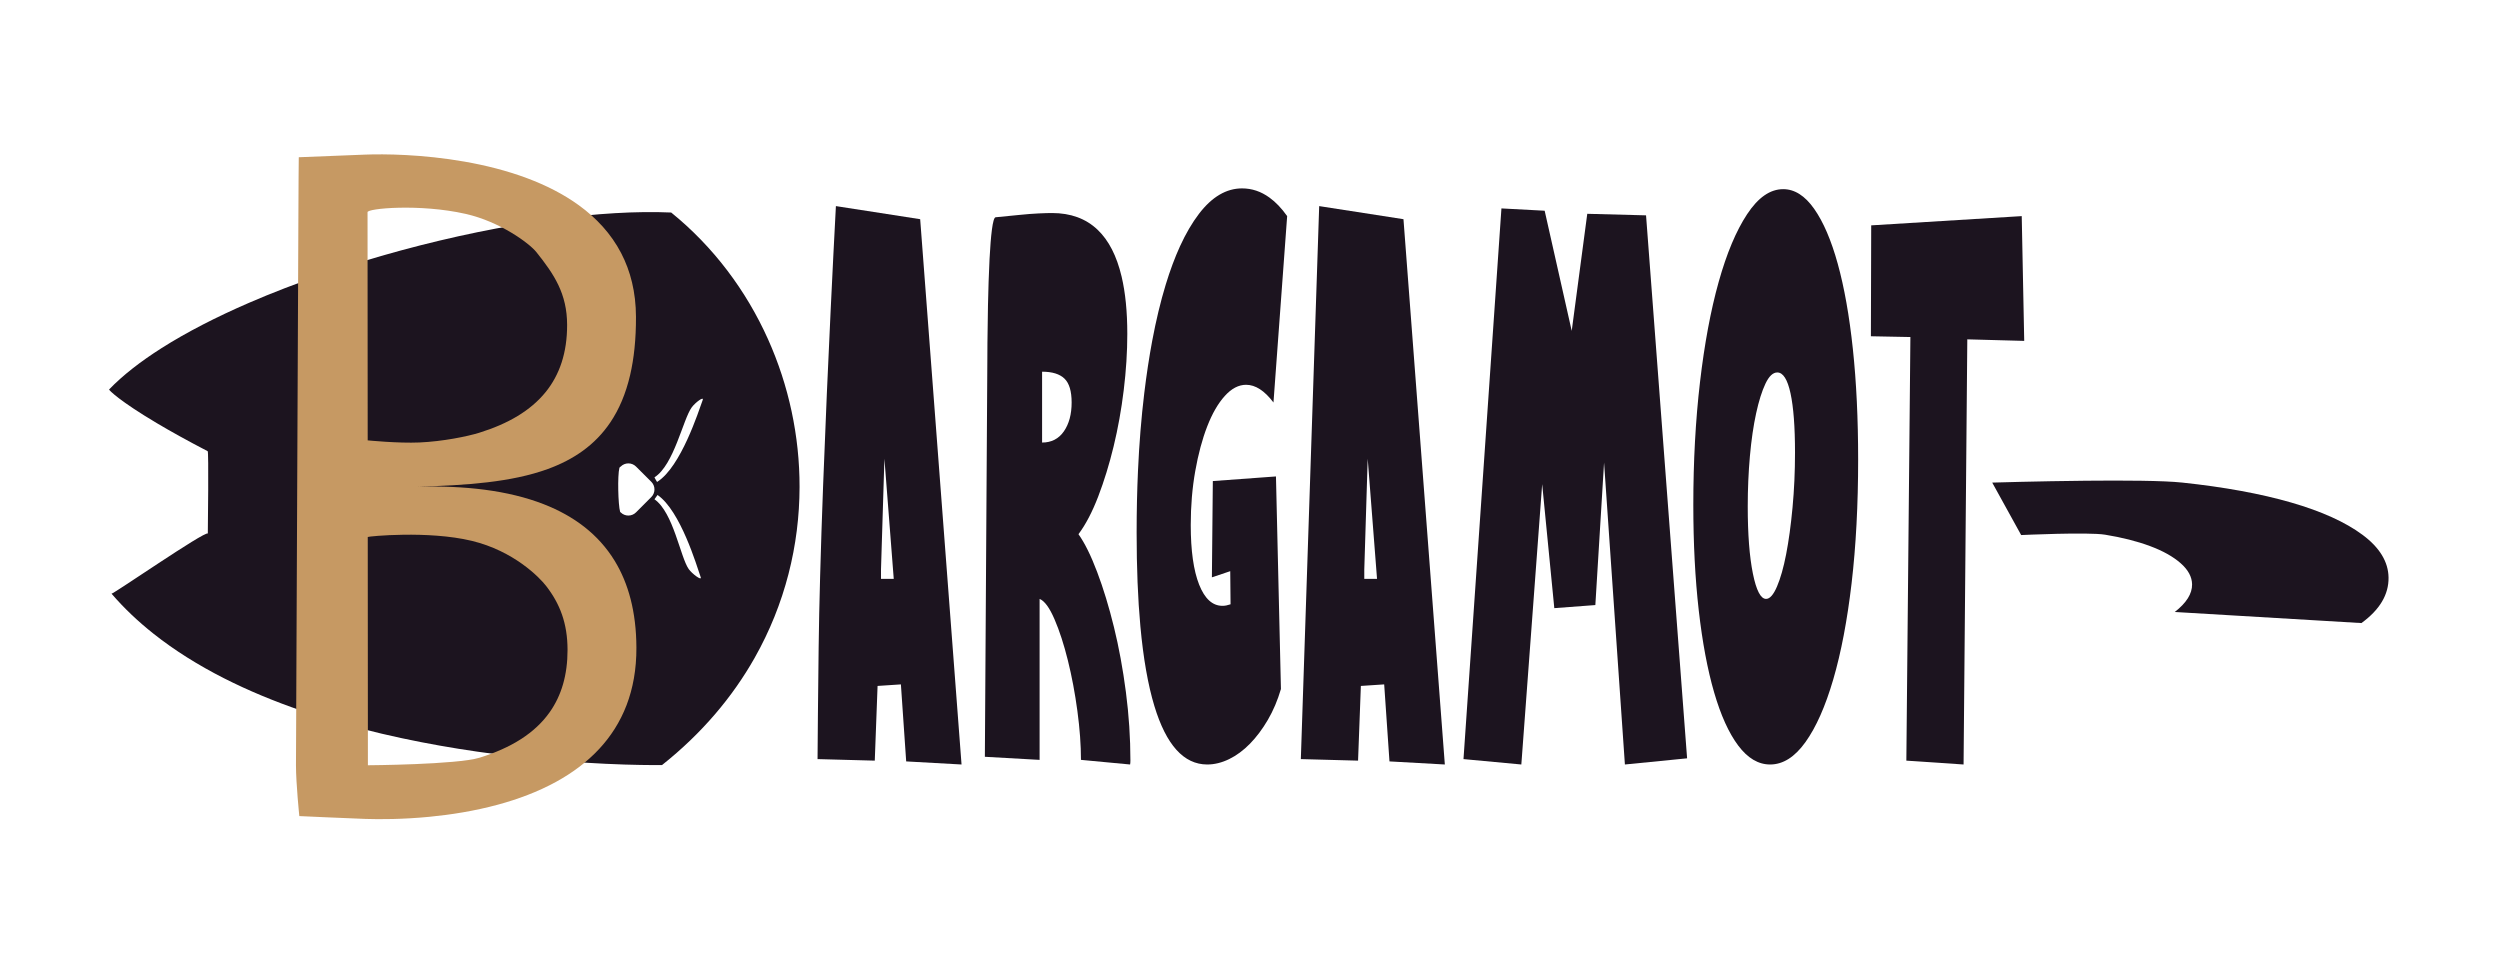 

<svg width="100%" height="100%" viewBox="0 0 1590 620" version="1.1" xmlns="http://www.w3.org/2000/svg" xmlns:xlink="http://www.w3.org/1999/xlink" xml:space="preserve" xmlns:serif="http://www.serif.com/" style="fill-rule:evenodd;clip-rule:evenodd;stroke-linejoin:round;stroke-miterlimit:2;">
    <g transform="matrix(1,0,0,1,-2376.4,-2885)">
        <g id="Artboard1" transform="matrix(3.179,0,-1.36435e-17,1.239,2376.4,2885)">
            <rect x="0" y="0" width="500" height="500" style="fill:transparent;fill-opacity:0;"/>
            <g transform="matrix(0.378,-1.35848e-17,1.65591e-18,0.969,29.399,13.137)">
                <g transform="matrix(0.765,-0.001,0.001,0.765,-33.869,44.254)">
                    <path d="M406.879,72.124C436.051,95.842 458.705,126.217 473.797,160.043C488.038,191.961 495.545,226.952 495.44,262.321C495.321,302.593 485.334,343.356 464.183,380.632C448.843,407.665 427.632,432.865 400.055,454.715C400.055,454.715 361.761,455.394 308.243,449.782C277.711,446.58 242.224,441.33 206.065,432.738C168.822,423.888 130.867,411.493 96.879,394.137C79.442,385.233 63.049,375.023 48.333,363.316C37.702,354.859 27.946,345.621 19.304,335.529C19.366,336.102 35.62,325.176 52.07,314.38C68.476,303.612 85.076,292.974 86,294C86,294 86.213,278.488 86.305,263.648C86.388,250.143 86.371,237.193 86,237C71.617,229.496 60.075,223.021 50.877,217.541C25.095,202.182 17.728,194.641 17.825,194.157C27.26,184.373 39.621,174.778 54.215,165.535C71.586,154.534 92.12,144.031 114.646,134.299C146.819,120.4 183.055,108.076 219.945,98.122C255.133,88.628 290.914,81.292 324.33,76.804C354.502,72.751 382.745,71.022 406.879,72.124ZM395.049,270.683C408.185,279.915 412.87,310.78 418.693,319.057C421.011,322.353 427.945,327.51 426.958,324.661C424.197,316.689 413.037,278.689 397.174,267.701L395.049,270.683ZM396.857,258.687C396.951,258.629 397.043,258.571 397.135,258.512C413.385,248.118 425.614,209.913 428.492,202.032C429.563,199.099 423.4,203.687 420.908,207.065C414.854,215.273 408.641,246.834 395.063,255.498C394.965,255.56 396.857,258.687 396.857,258.687ZM370.817,248.894C369.432,254.297 369.885,274.365 371.275,279.336C371.327,279.522 371.685,279.745 371.685,279.745C374.602,282.663 379.344,282.659 382.267,279.736L392.859,269.144C395.781,266.221 395.786,261.48 392.868,258.562L382.295,247.989C379.378,245.071 374.636,245.076 371.713,247.999C371.713,247.999 370.922,248.486 370.817,248.894Z" style="fill:#1c141f;"/>
                </g>
                <g transform="matrix(0.81,-0.001,0.001,0.765,-58.529,50.212)">
                    <path d="M391.627,136.597C391.654,151.959 390.312,165.285 387.763,176.849C384.895,189.857 380.5,200.636 374.806,209.577C364.784,225.316 350.738,235.359 333.92,241.839C310.018,251.048 280.514,253.061 249,254C279.311,253.178 307.843,256.494 331.305,266.265C350.883,274.418 366.932,287.065 377.541,305.553C386.488,321.145 391.565,340.89 391.627,365.597C391.665,380.677 389.334,393.86 385.167,405.383C380.914,417.14 374.75,427.168 367.241,435.716C359.165,444.908 349.532,452.389 339.048,458.469C327.13,465.381 314.111,470.483 301.024,474.231C285.634,478.64 270.15,481.176 256.255,482.583C238.641,484.367 223.58,484.335 214.5,484C203.18,483.582 171.227,481.979 171.227,481.979C171.227,481.979 169.078,459.616 169.078,446.812L171.147,63.873C171.147,51.359 171.432,25.751 171.432,25.751C171.432,25.751 202.336,24.498 214.5,24C227.215,23.48 252.391,23.79 279.863,28.95C293.331,31.479 307.352,35.175 320.727,40.51C332.772,45.314 344.293,51.448 354.416,59.257C365.8,68.039 375.415,78.94 382.019,92.452C388.075,104.844 391.598,119.433 391.627,136.597ZM332.684,322.828C328.353,316.889 311.585,298.558 284.076,291.514C255.616,284.225 216.457,288.327 216.179,288.768L216.079,446.845C216.079,446.845 274.38,446.514 289.09,441.694C309.595,434.975 325.196,424.831 334.944,410.208C342.581,398.754 346.627,384.552 346.627,367.097C346.627,348.758 341.731,335.23 332.684,322.828ZM326.593,91.637C322.031,85.568 302.97,70.562 280.412,65.118C250.374,57.869 215.731,61.247 216.32,63.905L216.221,221.866C216.221,221.866 236.064,224.005 250.07,223.368C265.307,222.676 281.426,219.205 289.09,216.694C307.99,210.501 322.724,201.397 332.549,188.559C341.732,176.559 346.627,161.296 346.627,142.097C346.627,120.392 338.185,107.057 326.593,91.637Z" style="fill:rgb(198,153,99);"/>
                </g>
                <g transform="matrix(0.823,1.15461e-17,1.35258e-17,2.04,-550.413,-3809.63)">
                    <path d="M1140.85,2011.14L1149.05,2011.14L1143.05,1979.94L1140.85,2008.74L1140.85,2011.14ZM1111.85,1914.34L1166.05,1917.74L1192.65,2059.34L1157.05,2058.54L1153.65,2038.54L1138.65,2038.94L1136.85,2058.34L1100.05,2057.94C1100.05,2057.94 1100.12,2053.47 1100.29,2046.11C1100.4,2041.46 1100.55,2035.65 1100.75,2029.09C1100.91,2023.44 1101.25,2017.18 1101.7,2010.56C1102.21,2002.97 1102.88,1994.92 1103.63,1986.84C1105.12,1970.75 1106.92,1954.54 1108.46,1941.53C1109.12,1935.92 1109.74,1930.91 1110.25,1926.77C1111.22,1919.06 1111.85,1914.34 1111.85,1914.34Z" style="fill:#1c141f;fill-rule:nonzero;"/>
                    <path d="M1244.45,1975.74C1250.45,1975.74 1255.12,1974.77 1258.45,1972.84C1261.78,1970.9 1263.45,1968.4 1263.45,1965.34C1263.45,1962.4 1261.92,1960.34 1258.85,1959.14C1255.78,1957.94 1250.98,1957.34 1244.45,1957.34L1244.45,1975.74ZM1209.25,1953.94C1209.25,1953.94 1209.26,1947.55 1209.65,1940.1C1209.86,1936.12 1210.18,1931.84 1210.66,1928.08C1211.45,1922.04 1212.66,1917.31 1214.55,1917.24C1219.82,1917.04 1224.82,1916.84 1229.55,1916.64C1234.28,1916.44 1238.52,1916.31 1242.25,1916.24C1245.98,1916.17 1248.85,1916.14 1250.85,1916.14C1262.83,1916.14 1272.59,1917.58 1280.12,1920.47C1287.29,1923.22 1292.44,1927.27 1295.58,1932.63C1298.03,1936.81 1299.25,1941.78 1299.25,1947.54C1299.25,1952.2 1298.48,1957.07 1296.95,1962.14C1295.42,1967.21 1293.25,1972.07 1290.45,1976.74C1287.65,1981.4 1284.35,1985.74 1280.55,1989.74C1276.75,1993.74 1272.52,1997.01 1267.85,1999.54C1271.85,2001.81 1275.85,2005.07 1279.85,2009.34C1283.85,2013.61 1287.45,2018.37 1290.65,2023.64C1293.85,2028.9 1296.42,2034.54 1298.35,2040.54C1300.28,2046.54 1301.25,2052.47 1301.25,2058.34C1301.25,2058.74 1301.18,2059.07 1301.05,2059.34L1269.45,2058.14C1269.45,2054.27 1268.68,2050.04 1267.15,2045.44C1265.62,2040.84 1263.58,2036.47 1261.05,2032.34C1258.52,2028.21 1255.65,2024.64 1252.45,2021.64C1249.25,2018.64 1246.05,2016.87 1242.85,2016.34L1242.85,2058.14L1207.65,2057.34L1209.25,1953.94Z" style="fill:#1c141f;fill-rule:nonzero;"/>
                    <path d="M1398.05,2039.74C1395.92,2042.67 1393.12,2045.34 1389.65,2047.74C1386.18,2050.14 1382.35,2052.2 1378.15,2053.94C1373.95,2055.67 1369.48,2057.01 1364.75,2057.94C1360.02,2058.87 1355.32,2059.34 1350.65,2059.34C1335.58,2059.34 1324.25,2054.27 1316.65,2044.14C1312.54,2038.66 1309.54,2031.75 1307.65,2023.42C1306.05,2016.36 1305.25,2008.26 1305.25,1999.14C1305.25,1993.58 1305.54,1988.22 1306.12,1983.06C1306.91,1975.97 1308.26,1969.27 1310.15,1962.94C1311.59,1958.12 1313.29,1953.6 1315.24,1949.38C1317.73,1944.02 1320.63,1939.14 1323.95,1934.74C1326.76,1931.02 1329.83,1927.69 1333.17,1924.74C1336.9,1921.46 1340.96,1918.66 1345.35,1916.34C1353.68,1911.94 1362.92,1909.74 1373.05,1909.74C1379.34,1909.74 1385.2,1910.53 1390.65,1912.12C1394.68,1913.29 1398.48,1914.9 1402.05,1916.94L1393.25,1965.34C1387.52,1962.27 1381.65,1960.74 1375.65,1960.74C1370.85,1960.74 1366.28,1961.7 1361.95,1963.64C1357.62,1965.57 1353.85,1968.21 1350.65,1971.54C1347.45,1974.87 1344.88,1978.74 1342.95,1983.14C1341.02,1987.54 1340.05,1992.21 1340.05,1997.14C1340.05,2003.81 1341.85,2008.97 1345.45,2012.64C1349.05,2016.31 1354.05,2018.14 1360.45,2018.14C1361.25,2018.14 1362.08,2018.11 1362.95,2018.04C1363.82,2017.97 1364.72,2017.87 1365.65,2017.74L1365.45,2009.14L1353.65,2010.74L1354.25,1985.74L1394.85,1984.54L1398.05,2039.74Z" style="fill:#1c141f;fill-rule:nonzero;"/>
                    <path d="M1451.65,2011.14L1459.85,2011.14L1453.85,1979.94L1451.65,2008.74L1451.65,2011.14ZM1422.65,1914.34L1476.85,1917.74L1503.45,2059.34L1467.85,2058.54L1464.45,2038.54L1449.45,2038.94L1447.65,2058.34L1410.85,2057.94L1422.65,1914.34Z" style="fill:#1c141f;fill-rule:nonzero;"/>
                    <path d="M1539.85,1914.94L1567.65,1915.54L1585.05,1946.74L1595.05,1916.34L1632.85,1916.74L1659.25,2057.74L1619.25,2059.34L1605.85,1980.94L1600.25,2017.94L1573.85,2018.74L1566.05,1986.54L1552.65,2059.34L1515.45,2057.94L1539.85,1914.94Z" style="fill:#1c141f;fill-rule:nonzero;"/>
                    <path d="M1710.05,2016.34C1712.45,2016.34 1714.78,2015.27 1717.05,2013.14C1719.32,2011.01 1721.28,2008.21 1722.95,2004.74C1724.62,2001.27 1725.98,1997.24 1727.05,1992.64C1728.12,1988.04 1728.65,1983.27 1728.65,1978.34C1728.65,1971.67 1727.68,1966.54 1725.75,1962.94C1723.82,1959.34 1720.98,1957.54 1717.25,1957.54C1714.45,1957.54 1711.92,1958.51 1709.65,1960.44C1707.38,1962.37 1705.38,1964.94 1703.65,1968.14C1701.92,1971.34 1700.58,1975.04 1699.65,1979.24C1698.72,1983.44 1698.25,1987.81 1698.25,1992.34C1698.25,1999.54 1699.35,2005.34 1701.55,2009.74C1703.75,2014.14 1706.58,2016.34 1710.05,2016.34ZM1663.25,1991.94C1663.25,1980.61 1664.68,1969.97 1667.55,1960.04C1670.42,1950.11 1674.42,1941.44 1679.55,1934.04C1684.68,1926.64 1690.78,1920.77 1697.85,1916.44C1704.92,1912.11 1712.65,1909.94 1721.05,1909.94C1728.38,1909.94 1735.02,1911.64 1740.95,1915.04C1746.88,1918.44 1751.95,1923.2 1756.15,1929.34C1760.35,1935.47 1763.58,1942.84 1765.85,1951.44C1768.12,1960.04 1769.25,1969.61 1769.25,1980.14C1769.25,1991.87 1767.85,2002.57 1765.05,2012.24C1762.25,2021.9 1758.32,2030.24 1753.25,2037.24C1748.18,2044.24 1742.22,2049.67 1735.35,2053.54C1728.48,2057.41 1720.92,2059.34 1712.65,2059.34C1705.05,2059.34 1698.22,2057.7 1692.15,2054.44C1686.08,2051.17 1680.92,2046.57 1676.65,2040.64C1672.38,2034.71 1669.08,2027.61 1666.75,2019.34C1664.42,2011.07 1663.25,2001.94 1663.25,1991.94Z" style="fill:#1c141f;fill-rule:nonzero;"/>
                    <path d="M1777.65,1919.34L1874.45,1916.94L1876.05,1949.34L1839.45,1948.94L1837.05,2059.34L1800.25,2058.34L1802.85,1948.34L1777.45,1948.14L1777.65,1919.34Z" style="fill:#1c141f;fill-rule:nonzero;"/>
                    <g transform="matrix(0.014,0.404,-2.478,0.014,6823.46,1429.35)">
                        <path d="M1342.43,2004.91L1308.46,2012.23C1308.46,2012.23 1307.98,2000.39 1308.1,1987.99C1308.2,1978.07 1308.7,1967.8 1310.15,1962.94C1313.42,1952.01 1318.02,1942.61 1323.95,1934.74C1329.88,1926.87 1337.02,1920.74 1345.35,1916.34C1353.68,1911.94 1362.92,1909.74 1373.05,1909.74C1383.98,1909.74 1393.65,1912.14 1402.05,1916.94L1393.25,1965.34C1387.52,1962.27 1381.65,1960.74 1375.65,1960.74C1370.85,1960.74 1366.28,1961.7 1361.95,1963.64C1357.62,1965.57 1353.85,1968.21 1350.65,1971.54C1347.45,1974.87 1344.88,1978.74 1342.95,1983.14C1341.02,1987.54 1342.43,2004.91 1342.43,2004.91Z" style="fill:#1c141f;fill-rule:nonzero;"/>
                    </g>
                </g>
                
            </g>
        </g>
    </g>
</svg>
